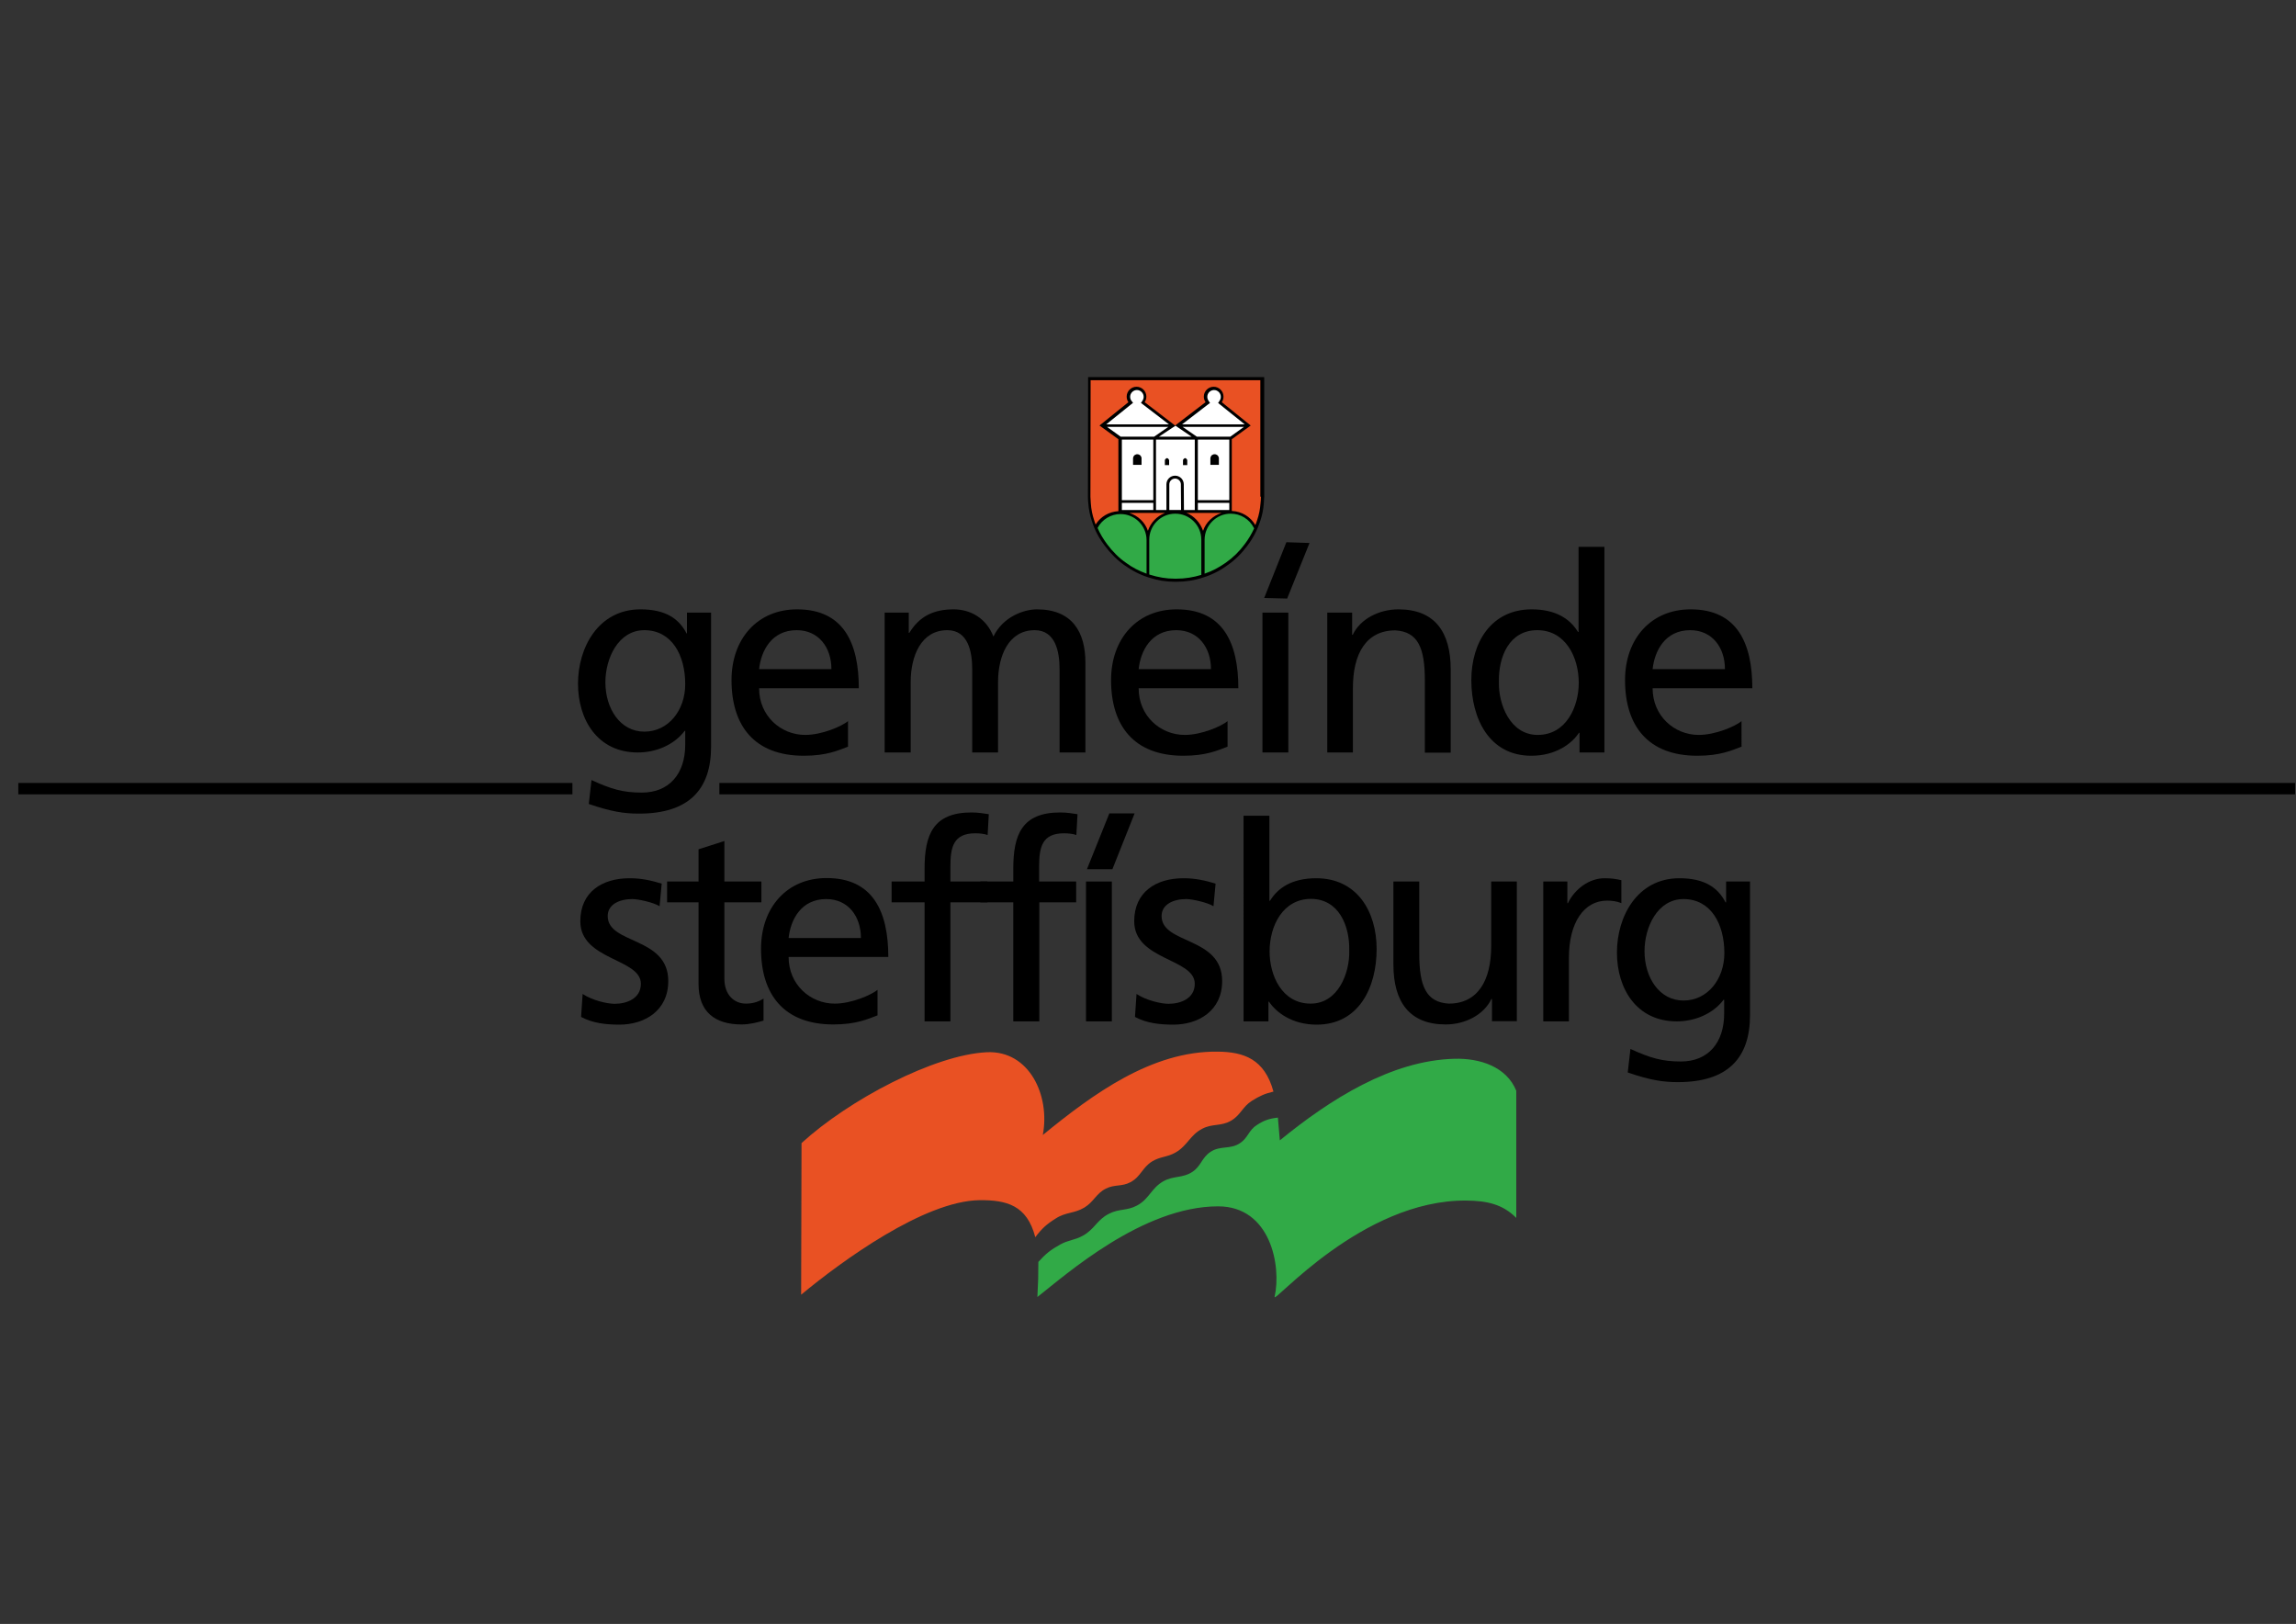 <?xml version="1.0" encoding="utf-8"?>
<!-- Generator: Adobe Illustrator 21.1.0, SVG Export Plug-In . SVG Version: 6.00 Build 0)  -->
<svg version="1.1" id="Ebene_1" xmlns="http://www.w3.org/2000/svg" xmlns:xlink="http://www.w3.org/1999/xlink" x="0px" y="0px"
	 viewBox="0 0 1190.5 841.9" style="enable-background:new 0 0 1190.5 841.9;" xml:space="preserve">
<rect x="0" y="0" width="1190.5" height="841.9" fill="#333333" stroke="none"/>
<style type="text/css">
	.st0{fill:#E95123;}
	.st1{fill-rule:evenodd;clip-rule:evenodd;}
	.st2{fill:#31AA47;}
	.st3{fill:#FFFFFF;}
</style>
<g>
	<path class="st0" d="M568.1,273.3c2.4-4.6,7.2-7.8,12.7-7.8c7.9,0,14.2,6.4,14.2,14.3c0-7.9,6.4-14.3,14.3-14.3
		c7.9,0,14.2,6.4,14.2,14.3l0,0.5c0,0,0-0.1,0-0.1l0-0.3c0-7.9,6.4-14.3,14.3-14.3c5.5,0,10.3,3.2,12.7,7.8l0.2,0.6
		c0.6-1.3,1.1-2.7,1.6-4.1c1-3,1.6-6.1,1.9-9.2c0.1-1.1,0.1-2.3,0.2-3.4V196h-89.5l-0.1,61.3c0,1.1,0.1,2.3,0.2,3.4
		c0.2,3.1,0.9,6.2,1.9,9.2L568.1,273.3z"/>
</g>
<g>
	<g>
		<path d="M301.3,527.2c6.1,3.3,13.1,4,19.9,4c12.9,0,25.3-7.1,25.3-22.6c0-23.2-31.4-18.9-31.4-33.7c0-6,6-8.8,12.8-8.8
			c3.1,0,11.1,1.8,14.1,3.7l1.1-11.7c-5.3-1.6-10.4-2.8-16.6-2.8c-14.4,0-25.6,7.2-25.6,22.3c0,20.3,31.4,19.2,31.4,32.4
			c0,7.8-7.5,10.4-13.6,10.4c-3.8,0-11.4-1.7-16.6-5.1L301.3,527.2L301.3,527.2z"/>
		<path d="M394.8,457h-19.2v-21l-13.4,4.3V457h-16.3v10.8h16.3v42.3c0,14.5,8.5,21,22.3,21c4.3,0,8.4-1.1,11.4-2v-11.4
			c-2,1.3-5,2.6-9.1,2.6c-6.1,0-11.2-4.5-11.2-12.9v-39.6h19.2V457L394.8,457z"/>
		<path class="st1" d="M455.1,513.1c-3.3,2.7-13.5,7.2-22.3,7.2c-12.6,0-23.9-9.8-23.9-24.2h51.7c0-23.3-7.8-40.9-32-40.9
			c-20.5,0-34,15.2-34,36.7c0,23.6,11.8,39.2,37.5,39.2c11.9,0,17.8-2.8,22.9-4.7V513.1L455.1,513.1z M408.9,486.3
			c1-9.4,6.4-20.2,19.5-20.2c11.5,0,18,9.1,18,20.2H408.9L408.9,486.3z"/>
		<path d="M479.4,529.5h13.4v-61.7h19.2V457h-19.2v-7.8c0-9.8,1.4-17.2,12.9-17.2c2.3,0,4.8,0.3,6.4,0.9l0.6-10.8
			c-2.7-0.4-5.5-0.9-9-0.9c-19.8,0-24.3,11.5-24.3,29.1v6.7h-17.1v10.8h17.1V529.5L479.4,529.5z"/>
		<path d="M525.5,529.5h13.4v-61.7H558V457h-19.2v-7.8c0-9.8,1.4-17.2,12.9-17.2c2.3,0,4.8,0.3,6.4,0.9l0.6-10.8
			c-2.7-0.4-5.5-0.9-9-0.9c-19.8,0-24.3,11.5-24.3,29.1v6.7h-17.1v10.8h17.1V529.5L525.5,529.5z"/>
		<polygon points="563.1,529.5 576.5,529.5 576.5,457 563.1,457 563.1,529.5 		"/>
		<path d="M588.5,527.2c6.1,3.3,13.1,4,19.9,4c12.9,0,25.3-7.1,25.3-22.6c0-23.2-31.4-18.9-31.4-33.7c0-6,6-8.8,12.8-8.8
			c3.1,0,11.1,1.8,14.1,3.7l1.1-11.7c-5.3-1.6-10.4-2.8-16.6-2.8c-14.4,0-25.6,7.2-25.6,22.3c0,20.3,31.4,19.2,31.4,32.4
			c0,7.8-7.5,10.4-13.6,10.4c-3.8,0-11.4-1.7-16.6-5.1L588.5,527.2L588.5,527.2z"/>
		<path class="st1" d="M644.9,529.5h12.8v-10.2h0.3c3.6,5.4,11.8,11.9,24.7,11.9c21.9,0,31.1-19.3,31.1-39.2
			c0-19.5-10.2-36.7-31.3-36.7c-12.6,0-19.9,5-24,11.7h-0.3v-44.1h-13.4V529.5L644.9,529.5z M699.6,492.9c0.3,11.4-5.7,27.4-20,27.4
			c-15.1,0-21.3-14.9-21.3-27c0-13.5,7-27.3,21.5-27.3C694.2,466.1,699.9,479.9,699.6,492.9L699.6,492.9z"/>
		<path d="M786.6,457h-13.4v33.5c0,17.6-6.8,29.8-22,29.8c-11.7-0.7-15.3-9-15.3-25.9V457h-13.4V500c0,19.5,8.4,31.1,27.1,31.1
			c10.1,0,19.8-5,23.7-13.2h0.3v11.5h12.9V457L786.6,457z"/>
		<path d="M800.1,529.5h13.4v-33c0-18.2,7.8-29.6,19.8-29.6c2.3,0,5,0.3,7.4,1.3v-11.9c-2.8-0.6-4.8-1-8.8-1
			c-7.7,0-15.3,5.4-18.9,12.9h-0.3V457h-12.5V529.5L800.1,529.5z"/>
		<path class="st1" d="M907.4,457h-12.4v10.8h-0.3c-4-7.8-11.1-12.5-23.9-12.5c-21.9,0-32.4,19.9-32.4,38.5
			c0,18.8,10.2,35.7,31,35.7c9.2,0,18.6-3.7,24.3-11.2h0.3v7.1c0,15.3-8.4,24.9-22.4,24.9c-9.8,0-15.9-1.8-26.2-6.5L844,556
			c11.7,4,18.3,5,26,5c26,0,37.4-12.6,37.4-34.7V457L907.4,457z M872.9,518.7c-12.5,0-20.2-11.9-20.2-25.6c0-12.4,6.7-27,20.2-27
			c14.2,0,21.2,12.9,21.2,28C894.1,507.6,885.4,518.7,872.9,518.7L872.9,518.7z"/>
		<polygon points="575.2,421.7 588.3,421.7 576.8,450.6 563.6,450.6 575.2,421.7 		"/>
		<path class="st1" d="M368.6,317.6h-12.4v10.8H356c-4-7.8-11.1-12.5-23.9-12.5c-21.9,0-32.4,19.9-32.4,38.5
			c0,18.8,10.2,35.7,31,35.7c9.2,0,18.6-3.7,24.3-11.2h0.3v7.1c0,15.3-8.4,24.9-22.5,24.9c-9.8,0-15.9-1.8-26.1-6.5l-1.4,12.4
			c11.7,4,18.3,5,26,5c26,0,37.4-12.6,37.4-34.7V317.6L368.6,317.6z M334.1,379.3c-12.5,0-20.2-11.9-20.2-25.6
			c0-12.4,6.7-27,20.2-27c14.2,0,21.2,12.9,21.2,28C355.3,368.2,346.6,379.3,334.1,379.3L334.1,379.3z"/>
		<path class="st1" d="M439.8,373.8c-3.3,2.7-13.5,7.2-22.3,7.2c-12.6,0-23.9-9.8-23.9-24.2h51.7c0-23.3-7.8-40.9-32-40.9
			c-20.5,0-34,15.2-34,36.7c0,23.6,11.8,39.2,37.5,39.2c11.9,0,17.8-2.8,22.9-4.7V373.8L439.8,373.8z M393.6,346.9
			c1-9.4,6.4-20.2,19.5-20.2c11.5,0,18,9.1,18,20.2H393.6L393.6,346.9z"/>
		<path d="M458.8,390.1h13.4v-36.5c0-13.5,5.4-26.9,19-26.9c10.8,0,12.9,11.2,12.9,20.2v43.2h13.4v-36.5c0-13.5,5.4-26.9,19-26.9
			c10.8,0,12.9,11.2,12.9,20.2v43.2h13.4v-46.5c0-15.8-6.7-27.7-25.2-27.7c-6.5,0-17.5,3.7-22.5,14.1c-3.8-9.8-12.2-14.1-20.6-14.1
			c-10.7,0-17.9,3.8-23,12.2h-0.3v-10.5h-12.5V390.1L458.8,390.1z"/>
		<path class="st1" d="M636.6,373.8c-3.3,2.7-13.5,7.2-22.3,7.2c-12.6,0-23.9-9.8-23.9-24.2h51.7c0-23.3-7.8-40.9-32-40.9
			c-20.5,0-34,15.2-34,36.7c0,23.6,11.8,39.2,37.5,39.2c11.9,0,17.8-2.8,22.9-4.7V373.8L636.6,373.8z M590.4,346.9
			c1-9.4,6.4-20.2,19.5-20.2c11.5,0,18,9.1,18,20.2H590.4L590.4,346.9z"/>
		<polygon points="654.6,390.1 668,390.1 668,317.6 654.6,317.6 654.6,390.1 		"/>
		<path d="M688.1,390.1h13.4v-33.5c0-17.6,6.8-29.8,22-29.8c11.7,0.7,15.3,9,15.3,25.9v37.5h13.4V347c0-19.5-8.4-31.1-27.1-31.1
			c-10.1,0-19.8,5-23.7,13.2h-0.3v-11.5h-12.9V390.1L688.1,390.1z"/>
		<path class="st1" d="M819.1,390.1h12.8V283.5h-13.4v44.1h-0.3c-4.1-6.7-11.4-11.7-24-11.7c-21,0-31.3,17.2-31.3,36.7
			c0,19.8,9.2,39.2,31.1,39.2c12.9,0,21.2-6.5,24.7-11.9h0.3V390.1L819.1,390.1z M777.2,353.6c-0.3-13.2,5.4-26.9,19.9-26.9
			c14.5,0,21.5,13.8,21.5,27.3c0,12.1-6.3,27-21.3,27C782.9,381,776.9,364.9,777.2,353.6L777.2,353.6z"/>
		<path class="st1" d="M903.1,373.8c-3.3,2.7-13.5,7.2-22.3,7.2c-12.6,0-23.9-9.8-23.9-24.2h51.7c0-23.3-7.8-40.9-32-40.9
			c-20.5,0-34,15.2-34,36.7c0,23.6,11.8,39.2,37.5,39.2c11.9,0,17.8-2.8,22.9-4.7V373.8L903.1,373.8z M856.9,346.9
			c1-9.4,6.4-20.2,19.5-20.2c11.5,0,18,9.1,18,20.2H856.9L856.9,346.9z"/>
		<polygon points="667,281.1 679,281.5 667.4,310.3 655.5,310 667,281.1 		"/>
		<path class="st0" d="M415.4,671.2l0.2-78.6c24.5-22.4,68.8-45.8,96.1-47.1c22.1-1,32.9,22.6,29,42.9
			c26.1-21.3,56.5-43.6,90.6-43.2c13.6,0.1,24.4,3.8,29,20.7c-4.6,1.1-7.2,2.3-11.2,4.8c-4.9,3.1-5.8,7.4-10.8,10.3
			c-5.2,3-9.5,1.4-14.8,4.1c-6.5,3.3-7.7,8.8-14,12.4c-4.4,2.5-7.8,2-12.1,4.6c-5.2,3.2-5.9,8-11.3,10.8c-4.5,2.4-8.1,1-12.7,3.3
			c-5.1,2.6-6.2,6.8-11.1,9.8c-5.3,3.2-9.7,2.3-14.9,5.7c-4.8,3-7.2,5.2-10.6,9.7c-4.3-16.7-15-19.3-28.9-19.2
			C479.2,622.6,436.5,653.7,415.4,671.2L415.4,671.2z"/>
		<path class="st2" d="M537.9,672.4l0.4-9.2l0.1-9c3.8-4.2,6.4-6.3,11.3-9c4.3-2.4,7.5-2.2,11.8-4.6c6-3.3,7.3-8.2,13.4-11.3
			c5.3-2.8,9.4-1.5,14.6-4.3c6.4-3.4,7.4-9,13.7-12.6c5.4-3,10-1.5,15.1-4.9c4.5-3,4.8-7.3,9.3-10.3c5.2-3.5,10.2-1.1,15.4-4.6
			c4.1-2.7,4.4-6.6,8.6-9.3c3.8-2.5,6.5-3.4,11-3.9l1,11.8c26.1-21.3,57.7-41.4,90.4-42.3c13.5-0.4,27.2,4.2,32.2,16.6v65.9
			c-7-7.1-15.2-8.9-25.9-9c-54.1-0.5-100.3,54.1-99.4,49.9c3.6-16-2.1-46.9-29.3-46.9C592.5,625.4,552.7,660.8,537.9,672.4
			L537.9,672.4z"/>
	</g>
	<rect x="9.5" y="405.9" width="287.3" height="5.9"/>
	<rect x="373" y="405.9" width="817" height="5.9"/>
</g>
<path class="st2" d="M651,274.5l-0.3-1c-2.4-4.6-7.2-7.8-12.7-7.8c-7.9,0-14.3,6.4-14.3,14.2v18.5h0V280c0-7.9-6.4-14.2-14.3-14.2
	c-7.9,0-14.3,6.4-14.3,14.2v18.6V280c0-7.9-6.4-14.2-14.3-14.2c-5.5,0-10.3,3.2-12.7,7.8c0,0,2.7,7.9,10.2,14.8
	c0,0,12.3,12.6,29.3,12.3c17-0.2,22.5-4.4,26.8-7.4C645.7,285.4,651,274.5,651,274.5z"/>
<path d="M564.2,195.5l-0.1,62.1c0,1.2,0.1,2.3,0.2,3.4c0.2,3.2,0.9,6.3,1.9,9.3c1.4,4.5,3.7,8.8,6.7,12.7c2.9,3.9,6.3,7.3,10.1,10
	c3.9,2.8,8.1,5,12.7,6.4c4.6,1.5,8.8,2.2,13.4,2.2l0.5,0h0.4c4.7,0,9.3-0.7,13.8-2.2c4.6-1.4,8.9-3.6,12.7-6.4
	c3.9-2.7,7.3-6.1,10.2-10c3-3.9,5.2-8.2,6.7-12.7c1-3,1.7-6.2,1.9-9.4c0.1-1.1,0.1-2.2,0.2-3.4v-62H564.2z M594.5,297.4
	c-3.8-1.4-7.4-3.2-10.6-5.6c-3.8-2.6-7-5.9-9.8-9.6c-2-2.7-3.7-5.5-5-8.5c2.3-4.4,6.9-7.2,11.9-7.2c7.4,0,13.5,6,13.5,13.5V297.4z
	 M603.9,266c-4.1,1.6-7.3,5-8.7,9.2c-1.5-4.5-5.1-7.8-9.6-9.3H604 M623,298c-4.2,1.3-8.6,2-13,2l-0.4,0l-0.5,0
	c-4.4,0-8.5-0.7-13-2.1c-0.1,0-0.1,0-0.2-0.1v-18c0-7.4,6-13.5,13.5-13.5c7.4,0,13.5,6,13.5,13.5V298z M616,265.9h17.4
	c-4.5,1.5-8.1,4.8-9.6,9.3c-1.4-4.2-4.6-7.7-8.7-9.4 M645.4,282.1c-2.8,3.8-6.1,7-9.8,9.6c-3.4,2.4-7.1,4.4-11,5.7v-17.6
	c0-7.4,6.1-13.5,13.5-13.5c5.1,0,9.7,2.8,12,7.3l0.2,0.3C648.9,276.9,647.3,279.6,645.4,282.1z M653.8,257.5c0,1.2-0.1,2.3-0.2,3.3
	c-0.2,3.1-0.8,6.1-1.8,9c-0.3,0.8-0.5,1.6-0.9,2.4c-2.5-4.3-7-7-11.9-7.3h-0.3v-37.2l9.8-7.1l-15-12.1c0.6-0.8,0.9-1.8,0.9-2.9
	c0-2.8-2.3-5.1-5.1-5.1c-2.8,0-5.1,2.3-5.1,5.1c0,1.1,0.3,2,0.9,2.9l-15.8,12.1l-15.8-12.1c0.6-0.8,0.9-1.8,0.9-2.9
	c0-2.8-2.3-5.1-5.1-5.1c-2.8,0-5.1,2.3-5.1,5.1c0,1.1,0.3,2.1,0.9,2.9l-15,12.1l9.8,7.1V265c-4.9,0.3-9.2,2.8-11.8,6.9
	c-0.3-0.7-0.5-1.3-0.7-2c-1-2.9-1.6-5.9-1.8-9c-0.1-1.1-0.1-2.2-0.2-3.3l0.1-60.5h88V257.5z"/>
<rect x="599.4" y="227.9" class="st3" width="20.1" height="36.5"/>
<g>
	<path class="st3" d="M587.5,208.8l-1.1,0.9L573.6,220h32.5l-13.3-10.2l-1.2-0.9l0.8-1.2c0.4-0.6,0.6-1.3,0.6-2
		c0-1.9-1.6-3.5-3.5-3.5c-1.9,0-3.5,1.6-3.5,3.5c0,0.7,0.2,1.4,0.6,2L587.5,208.8z"/>
	<polygon class="st3" points="574,221.3 581.1,226.4 598.4,226.4 605.8,221.3 	"/>
</g>
<g>
	<path class="st3" d="M627.4,208.9l-1.2,0.9L612.9,220h32.5l-12.7-10.2l-1.1-0.9l0.8-1.2c0.4-0.6,0.6-1.3,0.6-2
		c0-1.9-1.6-3.5-3.5-3.5c-1.9,0-3.5,1.6-3.5,3.5c0,0.7,0.2,1.4,0.6,2L627.4,208.9z"/>
	<polygon class="st3" points="613.2,221.3 620.6,226.4 637.9,226.4 645,221.3 	"/>
</g>
<path d="M604,241.1l0-2.2c0-0.1,0-0.2,0-0.3c0-0.1,0-0.2,0.1-0.3c0-0.1,0.1-0.2,0.2-0.3c0.1-0.1,0.2-0.2,0.2-0.2
	c0.1-0.1,0.2-0.1,0.3-0.2c0.1,0,0.2-0.1,0.3-0.1c0.1,0,0.2,0,0.3,0.1c0.1,0,0.2,0.1,0.3,0.2c0.1,0.1,0.2,0.2,0.2,0.2
	c0.1,0.1,0.1,0.2,0.2,0.3c0,0.1,0,0.2,0.1,0.3c0,0.1,0,0.2,0,0.3v2.2H604"/>
<path d="M613.4,241.1l0-2.2c0-0.1,0-0.2,0-0.3c0-0.1,0-0.2,0.1-0.3c0-0.1,0.1-0.2,0.2-0.3c0.1-0.1,0.2-0.2,0.2-0.2
	c0.1-0.1,0.2-0.1,0.3-0.2c0.1,0,0.2-0.1,0.3-0.1c0.1,0,0.2,0,0.3,0.1c0.1,0,0.2,0.1,0.3,0.2c0.1,0.1,0.2,0.2,0.2,0.2
	c0.1,0.1,0.1,0.2,0.2,0.3c0,0.1,0.1,0.2,0.1,0.3c0,0.1,0,0.2,0,0.3v2.2H613.4"/>
<path d="M613.8,251.1c0-2.5-2-4.5-4.5-4.5c-2.5,0-4.5,2-4.5,4.5v14.8h9.1L613.8,251.1z"/>
<path class="st3" d="M606.3,264.4v-13.3c0-1.6,1.3-3,3-3c1.6,0,3,1.3,3,3l0.1,13.3H606.3z"/>
<g>
	<rect x="581.7" y="227.9" class="st3" width="16.3" height="31.4"/>
	<rect x="581.7" y="260.7" class="st3" width="16.3" height="3.7"/>
</g>
<g>
	<rect x="621.1" y="227.9" class="st3" width="16.3" height="31.4"/>
	<rect x="621.1" y="260.7" class="st3" width="16.3" height="3.7"/>
</g>
<path d="M587.5,241l0-2.7c0-0.2,0-0.5,0-0.7c0-0.2,0.1-0.4,0.1-0.6c0.1-0.2,0.2-0.4,0.3-0.6c0.1-0.2,0.3-0.4,0.5-0.5
	c0.2-0.1,0.4-0.2,0.6-0.3c0.2-0.1,0.4-0.1,0.7-0.1c0.2,0,0.4,0,0.7,0.1c0.2,0.1,0.4,0.2,0.6,0.3c0.2,0.1,0.3,0.3,0.5,0.5
	c0.1,0.2,0.2,0.4,0.3,0.6c0.1,0.2,0.1,0.4,0.1,0.7c0,0.2,0,0.4,0,0.6l0,2.7H587.5"/>
<path d="M627.6,241l0-2.7c0-0.2,0-0.5,0-0.7c0-0.2,0.1-0.4,0.1-0.6c0.1-0.2,0.2-0.4,0.3-0.6c0.1-0.2,0.3-0.4,0.5-0.5
	c0.2-0.1,0.4-0.2,0.6-0.3c0.2-0.1,0.4-0.1,0.7-0.1c0.2,0,0.5,0,0.7,0.1c0.2,0.1,0.4,0.2,0.6,0.3c0.2,0.1,0.3,0.3,0.5,0.5
	c0.1,0.2,0.2,0.4,0.3,0.6c0.1,0.2,0.1,0.4,0.1,0.7c0,0.2,0,0.4,0,0.6v2.7H627.6"/>
<polygon class="st3" points="600.9,226.4 609.5,220.7 617.9,226.4 "/>
</svg>
